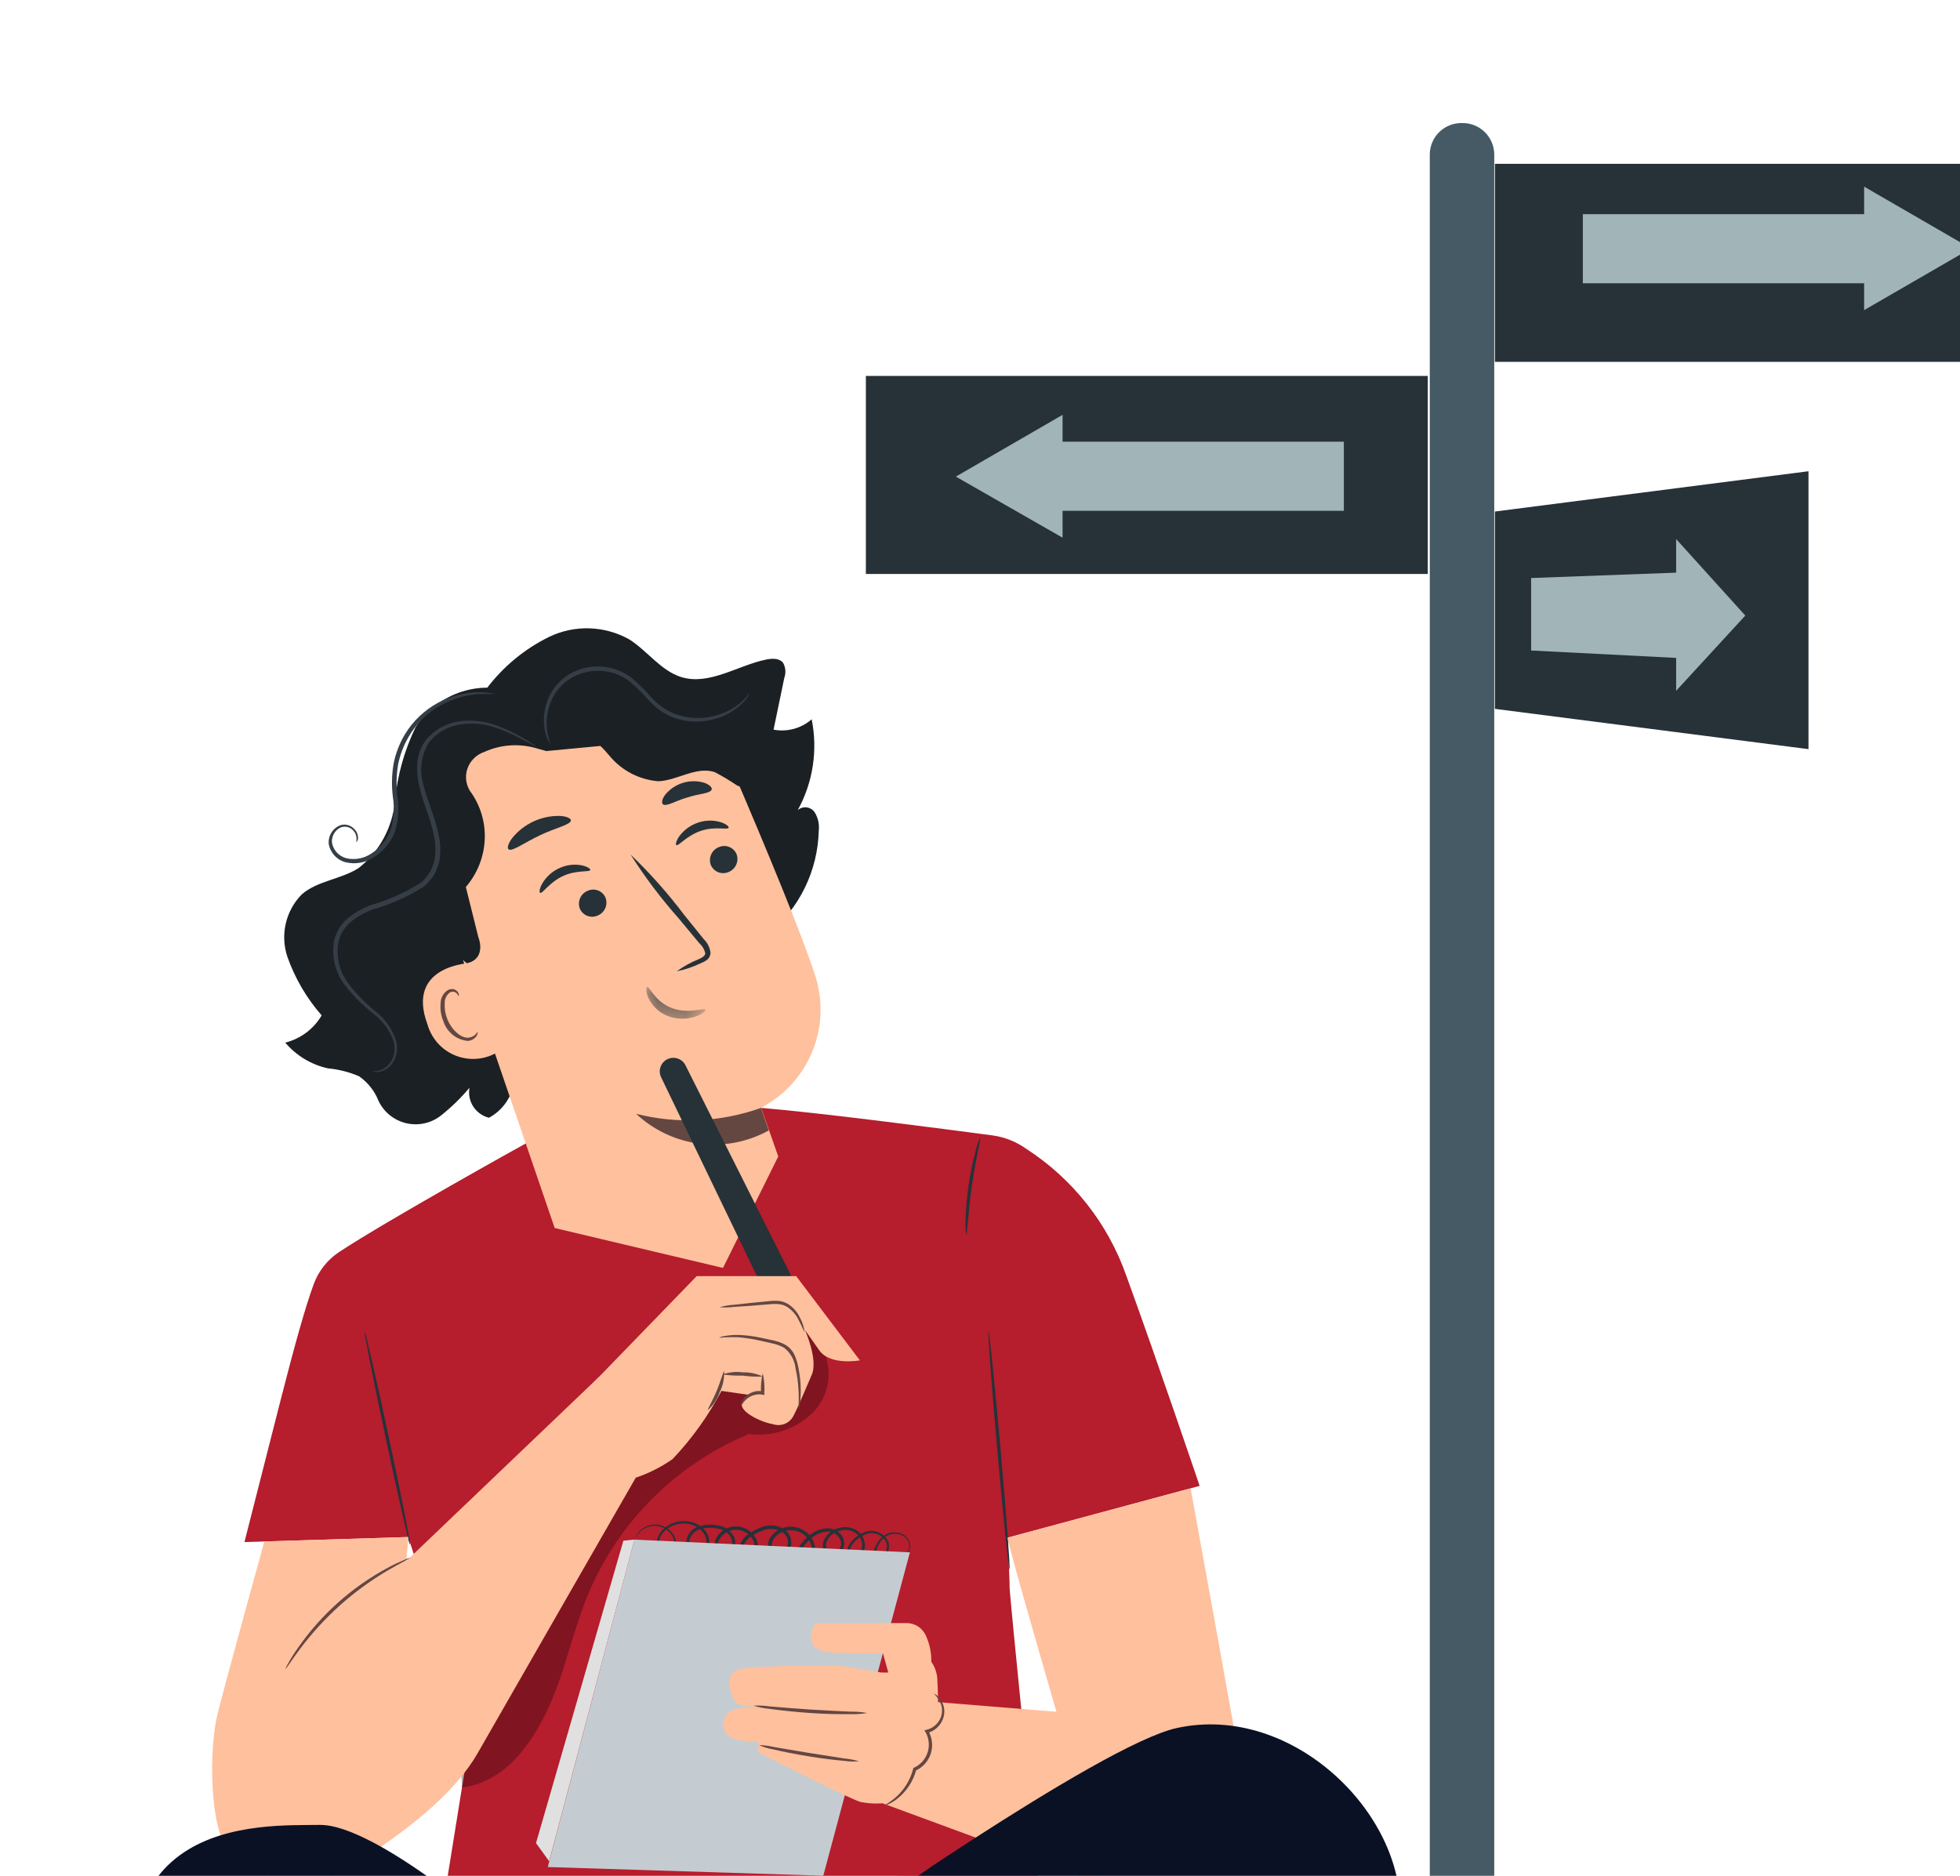 <svg width="70" height="67" viewBox="0 0 70 67" fill="none" xmlns="http://www.w3.org/2000/svg">
<g filter="url(#filter0_d_3_29539)">
<path d="M35.987 50.919L42.844 49.07C42.844 49.07 41.373 44.721 40.231 41.58C39.576 39.706 38.315 38.104 36.646 37.028C36.29 36.774 35.877 36.611 35.443 36.552C33.821 36.336 29.385 35.754 27.183 35.569C24.457 35.342 18.776 36.84 18.776 36.84C18.776 36.84 13.788 39.607 12.107 40.721C11.695 40.995 11.38 41.392 11.208 41.855C10.898 42.692 10.502 44.129 10.027 45.986L8.73 51.077L14.577 50.898C15.755 54.475 16.846 57.689 16.846 57.689L15.786 64.268C15.786 64.268 23.776 67.464 25.82 67.237C27.865 67.009 37.116 63.437 37.116 63.437C37.116 63.437 36.057 52.997 36.057 52.697C36.063 52.581 36.028 51.823 35.987 50.919Z" fill="#B61D2D"/>
<g opacity="0.3">
<path d="M29.244 43.962C29.015 43.7 28.724 43.499 28.398 43.377C28.072 43.255 27.721 43.215 27.375 43.261C26.685 43.362 26.03 43.631 25.468 44.046C23.757 45.347 22.344 47 21.324 48.892C19.383 52.081 17.752 55.449 16.453 58.95L16.498 59.845C17.951 59.657 18.9 58.435 19.531 57.112C20.163 55.79 20.433 54.326 20.991 52.97C22.074 50.367 24.143 48.298 26.746 47.215C27.178 47.272 27.618 47.224 28.029 47.077C28.44 46.93 28.81 46.688 29.109 46.369C29.396 46.041 29.566 45.625 29.59 45.189C29.615 44.753 29.493 44.321 29.244 43.962Z" fill="black"/>
</g>
<path d="M36.054 52.057C36.023 52.057 35.827 50.161 35.62 47.816C35.413 45.471 35.272 43.568 35.303 43.563C35.335 43.559 35.531 45.459 35.738 47.804C35.944 50.15 36.086 52.052 36.054 52.057Z" fill="#263238"/>
<path d="M13.021 43.563C13.06 43.658 13.089 43.757 13.107 43.858C13.158 44.071 13.221 44.343 13.3 44.67C13.458 45.358 13.667 46.309 13.891 47.359C14.116 48.409 14.312 49.365 14.449 50.057C14.512 50.386 14.563 50.662 14.604 50.878C14.628 50.978 14.642 51.079 14.644 51.182C14.605 51.087 14.577 50.988 14.559 50.888C14.507 50.674 14.444 50.402 14.371 50.075C14.213 49.387 14.004 48.436 13.78 47.383C13.555 46.331 13.359 45.377 13.222 44.685C13.159 44.357 13.107 44.079 13.067 43.864C13.04 43.766 13.025 43.665 13.021 43.563Z" fill="#263238"/>
<path d="M35.008 36.632C35.042 36.642 34.843 37.401 34.709 38.359C34.575 39.317 34.544 40.1 34.509 40.1C34.478 39.929 34.471 39.755 34.486 39.583C34.497 39.167 34.532 38.753 34.592 38.341C34.65 37.929 34.733 37.521 34.842 37.119C34.875 36.95 34.931 36.786 35.008 36.632Z" fill="#263238"/>
<path d="M35.988 50.922C35.927 50.94 37.73 57.139 37.73 57.139L32.43 56.708L29.901 59.811L38.937 63.139C38.937 63.139 44.534 60.643 44.534 60.413C44.534 60.184 42.522 49.16 42.522 49.16L35.988 50.922Z" fill="#FFC09D"/>
<path d="M32.088 51.639C32.14 51.638 32.191 51.625 32.237 51.603C32.284 51.581 32.326 51.55 32.36 51.511C32.401 51.465 32.432 51.411 32.452 51.353C32.472 51.295 32.48 51.233 32.475 51.172C32.463 51.089 32.428 51.011 32.373 50.948C32.318 50.885 32.247 50.838 32.166 50.815C32.067 50.78 31.961 50.771 31.857 50.79C31.754 50.809 31.657 50.855 31.577 50.923C31.485 51 31.41 51.096 31.357 51.205C31.329 51.263 31.306 51.322 31.288 51.384C31.272 51.447 31.252 51.517 31.278 51.557C31.297 51.578 31.322 51.593 31.35 51.601C31.377 51.608 31.406 51.607 31.433 51.598C31.496 51.579 31.552 51.541 31.591 51.488C31.633 51.43 31.66 51.364 31.671 51.294C31.682 51.224 31.676 51.153 31.654 51.085C31.62 51.015 31.572 50.953 31.513 50.901C31.454 50.85 31.386 50.811 31.311 50.786C31.237 50.762 31.159 50.752 31.081 50.758C31.003 50.765 30.927 50.786 30.858 50.822C30.7 50.894 30.562 51.002 30.456 51.139C30.402 51.204 30.366 51.283 30.354 51.366C30.349 51.403 30.357 51.44 30.377 51.47C30.398 51.5 30.429 51.522 30.464 51.531C30.505 51.536 30.546 51.532 30.584 51.518C30.623 51.505 30.658 51.483 30.687 51.455C30.748 51.392 30.784 51.31 30.79 51.224C30.795 51.13 30.776 51.038 30.735 50.955C30.693 50.871 30.631 50.8 30.554 50.747C30.471 50.696 30.377 50.663 30.28 50.651C30.183 50.639 30.084 50.647 29.99 50.675C29.892 50.696 29.8 50.74 29.721 50.803C29.643 50.865 29.579 50.945 29.536 51.036C29.515 51.079 29.502 51.126 29.5 51.173C29.497 51.221 29.506 51.269 29.523 51.313C29.544 51.354 29.576 51.388 29.616 51.41C29.656 51.432 29.702 51.442 29.748 51.439C29.796 51.436 29.844 51.423 29.886 51.399C29.929 51.376 29.965 51.343 29.993 51.303C30.019 51.261 30.034 51.214 30.039 51.166C30.044 51.117 30.037 51.068 30.02 51.021C29.984 50.922 29.916 50.837 29.826 50.78C29.735 50.723 29.629 50.698 29.523 50.708C29.295 50.727 29.081 50.827 28.921 50.99C28.832 51.067 28.753 51.155 28.687 51.252C28.654 51.292 28.631 51.339 28.62 51.39C28.608 51.441 28.609 51.494 28.622 51.544C28.633 51.564 28.648 51.582 28.667 51.596C28.685 51.61 28.707 51.621 28.729 51.626C28.752 51.632 28.775 51.633 28.798 51.629C28.821 51.625 28.843 51.617 28.863 51.604C28.908 51.578 28.945 51.54 28.969 51.494C28.994 51.447 29.004 51.395 29 51.343C28.992 51.225 28.956 51.112 28.894 51.011C28.833 50.911 28.747 50.828 28.646 50.768C28.544 50.704 28.428 50.665 28.308 50.655C28.188 50.645 28.067 50.665 27.956 50.711C27.843 50.755 27.743 50.827 27.666 50.92C27.628 50.963 27.599 51.013 27.581 51.068C27.564 51.122 27.557 51.18 27.562 51.237C27.585 51.464 27.958 51.508 28.079 51.319C28.11 51.269 28.13 51.214 28.138 51.156C28.146 51.099 28.143 51.04 28.129 50.983C28.115 50.927 28.089 50.874 28.054 50.827C28.019 50.781 27.975 50.742 27.924 50.712C27.818 50.652 27.698 50.617 27.576 50.61C27.453 50.603 27.331 50.625 27.218 50.674C27.101 50.719 26.988 50.775 26.881 50.842C26.776 50.901 26.685 50.982 26.616 51.081C26.585 51.124 26.567 51.176 26.563 51.23C26.559 51.283 26.57 51.337 26.595 51.384C26.605 51.406 26.618 51.426 26.636 51.442C26.654 51.458 26.674 51.47 26.697 51.477C26.72 51.485 26.744 51.487 26.767 51.484C26.791 51.481 26.814 51.473 26.834 51.46C26.878 51.433 26.913 51.393 26.935 51.346C26.956 51.299 26.963 51.246 26.955 51.195C26.94 51.083 26.892 50.977 26.818 50.892C26.746 50.804 26.653 50.736 26.548 50.692C26.443 50.649 26.329 50.632 26.215 50.643C26.105 50.654 26 50.692 25.908 50.754C25.816 50.816 25.74 50.899 25.687 50.996C25.663 51.041 25.649 51.09 25.645 51.14C25.642 51.19 25.649 51.241 25.667 51.288C25.688 51.33 25.723 51.363 25.765 51.383C25.807 51.403 25.855 51.408 25.901 51.398C25.949 51.392 25.995 51.374 26.034 51.345C26.073 51.316 26.104 51.278 26.123 51.234C26.142 51.187 26.15 51.138 26.149 51.088C26.148 51.038 26.137 50.989 26.117 50.943C26.073 50.85 26.006 50.769 25.922 50.708C25.838 50.648 25.74 50.609 25.637 50.597C25.433 50.553 25.222 50.559 25.021 50.614C24.927 50.636 24.841 50.682 24.772 50.748C24.703 50.814 24.653 50.898 24.627 50.99C24.607 51.078 24.618 51.17 24.658 51.25C24.697 51.331 24.764 51.395 24.845 51.433C24.929 51.447 25.015 51.429 25.085 51.381C25.155 51.333 25.204 51.26 25.221 51.176C25.238 51.092 25.234 51.004 25.21 50.921C25.186 50.838 25.142 50.762 25.082 50.7C24.968 50.571 24.818 50.481 24.651 50.441C24.494 50.403 24.331 50.403 24.174 50.442C24.018 50.481 23.873 50.557 23.753 50.664C23.644 50.763 23.567 50.892 23.535 51.035C23.519 51.1 23.521 51.167 23.542 51.23C23.562 51.293 23.599 51.349 23.649 51.393C23.695 51.432 23.754 51.452 23.814 51.45C23.875 51.449 23.932 51.425 23.976 51.383C24.019 51.345 24.052 51.296 24.071 51.241C24.09 51.186 24.095 51.127 24.086 51.07C24.067 50.967 24.025 50.869 23.962 50.784C23.899 50.7 23.818 50.632 23.724 50.584C23.573 50.503 23.399 50.476 23.231 50.51C23.109 50.536 22.994 50.592 22.898 50.672C22.82 50.741 22.753 50.822 22.7 50.912C22.708 50.886 22.72 50.861 22.734 50.838C22.772 50.767 22.823 50.704 22.882 50.65C22.98 50.562 23.097 50.501 23.225 50.471C23.401 50.431 23.586 50.455 23.746 50.538C23.849 50.588 23.939 50.661 24.008 50.752C24.077 50.842 24.124 50.948 24.145 51.06C24.156 51.127 24.15 51.195 24.128 51.259C24.106 51.323 24.069 51.381 24.019 51.426C23.964 51.479 23.892 51.51 23.816 51.513C23.74 51.515 23.666 51.49 23.607 51.443C23.546 51.392 23.501 51.325 23.475 51.25C23.45 51.175 23.446 51.095 23.463 51.018C23.498 50.858 23.581 50.714 23.702 50.604C23.831 50.486 23.987 50.401 24.157 50.357C24.326 50.314 24.504 50.313 24.674 50.354C24.86 50.397 25.027 50.495 25.155 50.636C25.226 50.71 25.278 50.8 25.306 50.898C25.335 50.996 25.338 51.1 25.317 51.2C25.288 51.305 25.225 51.397 25.139 51.463C25.094 51.498 25.041 51.521 24.985 51.532C24.929 51.543 24.871 51.541 24.816 51.526C24.761 51.508 24.71 51.479 24.668 51.44C24.626 51.4 24.593 51.352 24.571 51.299C24.523 51.195 24.507 51.08 24.526 50.968C24.553 50.856 24.611 50.755 24.693 50.674C24.775 50.593 24.877 50.536 24.989 50.509C25.207 50.445 25.437 50.438 25.659 50.487C25.779 50.503 25.893 50.55 25.99 50.621C26.087 50.693 26.165 50.789 26.216 50.898C26.268 51.018 26.271 51.153 26.223 51.274C26.195 51.336 26.152 51.389 26.098 51.43C26.044 51.47 25.98 51.496 25.913 51.505C25.843 51.519 25.771 51.51 25.707 51.479C25.644 51.448 25.592 51.398 25.559 51.334C25.533 51.272 25.521 51.204 25.524 51.136C25.527 51.067 25.545 51.001 25.577 50.941C25.638 50.825 25.727 50.726 25.835 50.653C25.943 50.58 26.068 50.534 26.198 50.52C26.33 50.507 26.464 50.526 26.587 50.577C26.71 50.628 26.819 50.708 26.904 50.811C26.994 50.914 27.052 51.043 27.068 51.179C27.078 51.254 27.067 51.329 27.035 51.397C27.003 51.465 26.952 51.522 26.889 51.562C26.854 51.583 26.816 51.596 26.776 51.6C26.736 51.605 26.696 51.601 26.657 51.589C26.62 51.576 26.585 51.556 26.555 51.53C26.526 51.504 26.502 51.472 26.484 51.436C26.449 51.37 26.433 51.295 26.437 51.22C26.442 51.145 26.466 51.073 26.509 51.011C26.589 50.899 26.693 50.804 26.812 50.735C26.926 50.663 27.047 50.603 27.172 50.555C27.303 50.5 27.444 50.476 27.585 50.484C27.727 50.493 27.864 50.534 27.986 50.605C28.051 50.644 28.107 50.695 28.151 50.755C28.195 50.816 28.227 50.884 28.245 50.957C28.262 51.03 28.265 51.106 28.253 51.18C28.241 51.254 28.214 51.325 28.174 51.388C28.128 51.451 28.064 51.499 27.992 51.529C27.919 51.558 27.84 51.567 27.763 51.554C27.684 51.544 27.611 51.512 27.551 51.46C27.49 51.407 27.45 51.334 27.436 51.254C27.428 51.179 27.435 51.103 27.457 51.032C27.48 50.96 27.517 50.894 27.567 50.837C27.658 50.728 27.775 50.644 27.907 50.592C28.036 50.538 28.176 50.516 28.315 50.528C28.455 50.539 28.589 50.585 28.707 50.66C28.826 50.731 28.925 50.83 28.996 50.948C29.067 51.066 29.109 51.2 29.116 51.338C29.12 51.412 29.103 51.486 29.067 51.551C29.031 51.616 28.977 51.669 28.911 51.705C28.843 51.739 28.764 51.749 28.689 51.734C28.649 51.724 28.613 51.706 28.582 51.68C28.551 51.655 28.526 51.622 28.509 51.585C28.488 51.517 28.483 51.444 28.496 51.374C28.509 51.303 28.539 51.237 28.583 51.18C28.657 51.076 28.743 50.981 28.84 50.898C29.021 50.716 29.262 50.605 29.519 50.585C29.649 50.579 29.778 50.611 29.89 50.679C30.001 50.749 30.084 50.855 30.126 50.98C30.148 51.043 30.156 51.11 30.148 51.176C30.141 51.242 30.119 51.306 30.084 51.363C30.046 51.417 29.997 51.462 29.939 51.495C29.881 51.528 29.817 51.547 29.751 51.551C29.684 51.555 29.617 51.54 29.558 51.506C29.5 51.473 29.453 51.423 29.423 51.363C29.398 51.304 29.386 51.241 29.389 51.177C29.391 51.113 29.407 51.051 29.436 50.994C29.486 50.889 29.559 50.796 29.65 50.723C29.742 50.65 29.848 50.599 29.962 50.574C30.071 50.542 30.184 50.535 30.296 50.551C30.408 50.567 30.515 50.607 30.61 50.668C30.701 50.731 30.774 50.816 30.823 50.916C30.871 51.016 30.893 51.126 30.886 51.237C30.885 51.293 30.873 51.348 30.849 51.399C30.826 51.45 30.792 51.495 30.75 51.532C30.708 51.569 30.659 51.597 30.606 51.614C30.553 51.631 30.496 51.636 30.441 51.63C30.383 51.617 30.332 51.582 30.299 51.533C30.265 51.484 30.251 51.424 30.258 51.365C30.272 51.263 30.315 51.167 30.382 51.089C30.498 50.941 30.649 50.823 30.821 50.747C30.901 50.707 30.988 50.684 31.078 50.678C31.167 50.672 31.256 50.685 31.34 50.714C31.425 50.744 31.502 50.79 31.568 50.85C31.634 50.91 31.688 50.983 31.726 51.064C31.751 51.143 31.757 51.227 31.744 51.308C31.73 51.39 31.697 51.468 31.647 51.534C31.597 51.599 31.526 51.646 31.446 51.666C31.405 51.679 31.361 51.678 31.321 51.665C31.28 51.653 31.244 51.628 31.217 51.594C31.202 51.558 31.194 51.519 31.194 51.48C31.194 51.441 31.202 51.402 31.217 51.366C31.236 51.301 31.262 51.238 31.293 51.178C31.351 51.063 31.433 50.961 31.534 50.88C31.622 50.806 31.727 50.758 31.84 50.739C31.953 50.721 32.068 50.732 32.175 50.773C32.262 50.801 32.34 50.854 32.398 50.925C32.456 50.996 32.492 51.083 32.503 51.174C32.507 51.24 32.497 51.306 32.474 51.368C32.45 51.43 32.414 51.487 32.368 51.534C32.334 51.574 32.291 51.605 32.242 51.623C32.193 51.642 32.14 51.647 32.088 51.639Z" fill="#263238"/>
<path d="M22.659 50.99L19.564 62.684L29.403 62.994L32.497 51.444L22.659 50.99Z" fill="#C4CCD2"/>
<path d="M22.658 50.99L22.264 51.026L19.143 61.829L19.613 62.478L22.658 50.99Z" fill="#E0E0E0"/>
<path d="M29.171 53.971H32.367C32.517 53.968 32.665 54.011 32.791 54.093C32.917 54.176 33.015 54.294 33.073 54.432C33.203 54.722 33.268 55.037 33.261 55.354C33.395 55.544 33.471 55.768 33.477 56C33.51 56.584 33.51 57.169 33.477 57.752C33.445 57.846 33.109 57.94 33.109 57.94C33.228 58.213 33.239 58.521 33.14 58.801C33.049 59.007 32.885 59.171 32.679 59.262C32.679 59.262 32.25 60.245 31.818 60.368C31.473 60.431 31.119 60.431 30.773 60.368C30.557 60.368 27.085 58.587 27.085 58.587V58.187C27.085 58.187 25.854 58.311 25.825 57.633C25.796 56.955 26.623 56.997 26.623 56.997H28.497C28.497 56.997 26.439 57.08 26.255 56.772C26.07 56.464 25.825 55.727 26.455 55.605C27.085 55.482 29.927 55.48 29.927 55.48L31.479 55.737H31.724L31.536 55.054C31.536 55.054 29.906 55.054 29.666 55.02C29.425 54.986 28.965 54.926 28.965 54.498C28.965 54.07 29.171 53.971 29.171 53.971Z" fill="#FFC09D"/>
<path d="M30.967 57.182C30.771 57.217 30.571 57.231 30.372 57.222C30.003 57.229 29.493 57.222 28.93 57.182C28.366 57.142 27.859 57.088 27.495 57.035C27.296 57.018 27.099 56.979 26.908 56.919C27.107 56.91 27.306 56.92 27.504 56.948C27.87 56.979 28.376 57.022 28.936 57.058C29.496 57.094 30.004 57.116 30.37 57.134C30.571 57.13 30.77 57.146 30.967 57.182Z" fill="#654742"/>
<path d="M30.677 58.907C30.5 58.922 30.321 58.917 30.145 58.891C29.818 58.862 29.366 58.81 28.874 58.729C28.381 58.648 27.934 58.558 27.617 58.482C27.441 58.452 27.27 58.4 27.107 58.329C27.284 58.332 27.46 58.354 27.633 58.396L28.892 58.608C29.363 58.68 29.783 58.747 30.154 58.806C30.331 58.821 30.507 58.855 30.677 58.907Z" fill="#654742"/>
<path d="M33.355 56.49C33.355 56.49 33.402 56.503 33.467 56.557C33.562 56.64 33.635 56.745 33.677 56.863C33.746 57.046 33.741 57.248 33.664 57.427C33.615 57.542 33.539 57.645 33.444 57.727C33.348 57.808 33.235 57.867 33.113 57.897L33.149 57.81C33.221 57.932 33.267 58.069 33.283 58.211C33.299 58.352 33.285 58.496 33.242 58.632C33.198 58.768 33.126 58.893 33.031 58.999C32.935 59.105 32.819 59.189 32.688 59.247L32.724 59.206C32.615 59.622 32.373 59.99 32.034 60.254C31.939 60.329 31.834 60.392 31.724 60.442C31.685 60.464 31.643 60.478 31.6 60.485C31.59 60.469 31.759 60.391 31.989 60.194C32.295 59.925 32.513 59.569 32.614 59.173L32.62 59.144L32.65 59.133C32.763 59.08 32.864 59.005 32.946 58.911C33.029 58.818 33.091 58.709 33.129 58.59C33.167 58.471 33.181 58.346 33.168 58.222C33.156 58.098 33.118 57.977 33.057 57.869L33.011 57.799L33.092 57.781C33.198 57.756 33.296 57.708 33.38 57.639C33.464 57.571 33.532 57.485 33.578 57.388C33.652 57.23 33.664 57.05 33.612 56.884C33.555 56.736 33.467 56.602 33.355 56.49Z" fill="#654742"/>
<path d="M17.358 20.621C17.952 19.824 18.727 19.18 19.619 18.743C20.067 18.529 20.559 18.426 21.055 18.442C21.55 18.458 22.035 18.592 22.468 18.833C23.121 19.245 23.594 19.947 24.318 20.179C25.325 20.496 26.333 19.77 27.366 19.556C27.579 19.513 27.835 19.505 27.968 19.674C28.013 19.756 28.041 19.847 28.048 19.94C28.055 20.033 28.042 20.127 28.01 20.215L27.627 22.061C27.868 22.106 28.115 22.096 28.351 22.032C28.587 21.968 28.805 21.851 28.989 21.69C29.211 22.795 29.036 23.943 28.493 24.931C28.537 24.895 28.587 24.867 28.641 24.851C28.696 24.834 28.753 24.83 28.809 24.837C28.866 24.844 28.92 24.863 28.968 24.892C29.017 24.921 29.059 24.96 29.092 25.007C29.215 25.202 29.268 25.434 29.242 25.663C29.225 26.369 29.057 27.063 28.749 27.698C28.441 28.333 28 28.895 27.456 29.345C26.913 29.795 26.279 30.124 25.597 30.308C24.916 30.492 24.203 30.528 23.506 30.413" fill="#1B2024"/>
<path d="M18.337 20.701C17.697 20.5 17.009 20.515 16.378 20.743C15.746 20.972 15.208 21.402 14.845 21.967C14.44 22.802 14.188 23.705 14.103 24.63C14.058 25.092 13.921 25.54 13.699 25.947C13.477 26.354 13.176 26.713 12.812 27.001C12.182 27.408 11.348 27.451 10.781 27.941C10.496 28.229 10.297 28.591 10.206 28.986C10.115 29.38 10.136 29.793 10.265 30.177C10.536 30.945 10.951 31.654 11.488 32.266C11.346 32.507 11.159 32.717 10.935 32.884C10.712 33.051 10.457 33.171 10.187 33.239C10.582 33.705 11.12 34.029 11.718 34.159C12.101 34.194 12.476 34.29 12.828 34.444C13.141 34.663 13.383 34.971 13.522 35.327C13.618 35.525 13.757 35.699 13.929 35.836C14.101 35.973 14.302 36.07 14.516 36.119C14.731 36.168 14.954 36.168 15.168 36.119C15.383 36.071 15.584 35.974 15.756 35.837C16.125 35.543 16.464 35.213 16.767 34.851C16.725 35.084 16.774 35.325 16.903 35.524C17.033 35.723 17.233 35.866 17.464 35.922C17.71 35.789 17.92 35.599 18.078 35.368C18.235 35.137 18.334 34.871 18.368 34.594" fill="#1B2024"/>
<path d="M25.821 41.286L27.795 37.305L27.183 35.564C28.002 35.136 28.646 34.435 29.002 33.581C29.358 32.728 29.403 31.777 29.13 30.894C28.643 29.38 27.383 26.344 26.212 23.61C25.605 22.192 24.485 21.055 23.077 20.424C21.669 19.794 20.075 19.718 18.613 20.21L18.311 20.312C15.127 21.594 14.437 25.012 15.806 28.162L19.81 39.86L25.821 41.286Z" fill="#FFC09D"/>
<path d="M26.309 26.518C26.352 26.641 26.344 26.775 26.289 26.893C26.234 27.01 26.135 27.102 26.014 27.148C25.955 27.173 25.892 27.186 25.829 27.186C25.765 27.186 25.702 27.174 25.643 27.149C25.585 27.125 25.531 27.089 25.487 27.044C25.442 26.998 25.407 26.945 25.383 26.885C25.34 26.762 25.348 26.628 25.403 26.51C25.458 26.392 25.557 26.301 25.678 26.255C25.737 26.23 25.8 26.216 25.864 26.216C25.927 26.216 25.991 26.228 26.049 26.253C26.108 26.277 26.162 26.313 26.206 26.358C26.251 26.404 26.286 26.458 26.31 26.517" fill="#263238"/>
<path d="M26.022 25.567C25.985 25.649 25.537 25.504 25.029 25.676C24.52 25.848 24.233 26.228 24.157 26.184C24.121 26.166 24.143 26.035 24.265 25.862C24.434 25.636 24.669 25.467 24.937 25.379C25.202 25.289 25.488 25.286 25.754 25.369C25.952 25.437 26.042 25.529 26.022 25.567Z" fill="#263238"/>
<path d="M21.63 28.074C21.673 28.197 21.666 28.331 21.611 28.449C21.556 28.567 21.457 28.658 21.335 28.704C21.277 28.729 21.214 28.742 21.15 28.743C21.086 28.743 21.023 28.73 20.965 28.706C20.906 28.682 20.852 28.646 20.808 28.6C20.763 28.555 20.728 28.501 20.704 28.442C20.662 28.319 20.669 28.184 20.724 28.066C20.779 27.949 20.878 27.857 21 27.811C21.058 27.786 21.121 27.773 21.185 27.773C21.248 27.773 21.311 27.785 21.37 27.809C21.429 27.834 21.482 27.87 21.527 27.915C21.572 27.96 21.607 28.015 21.63 28.074Z" fill="#263238"/>
<path d="M21.08 27.074C21.051 27.159 20.59 27.064 20.104 27.29C19.618 27.517 19.373 27.926 19.293 27.89C19.254 27.876 19.262 27.742 19.366 27.557C19.509 27.313 19.724 27.12 19.982 27.004C20.235 26.887 20.52 26.854 20.793 26.91C20.995 26.956 21.096 27.038 21.081 27.078" fill="#263238"/>
<path d="M24.178 30.686C24.418 30.512 24.679 30.368 24.955 30.259C25.08 30.202 25.194 30.135 25.187 30.039C25.153 29.901 25.077 29.777 24.971 29.683L24.253 28.818C23.615 28.1 23.035 27.332 22.52 26.521C23.216 27.187 23.856 27.909 24.436 28.678L25.139 29.549C25.273 29.68 25.357 29.854 25.376 30.04C25.372 30.092 25.357 30.143 25.331 30.188C25.305 30.233 25.269 30.272 25.226 30.301C25.161 30.345 25.09 30.38 25.016 30.407C24.75 30.536 24.468 30.63 24.178 30.689" fill="#263238"/>
<path d="M20.389 25.3C20.389 25.456 19.855 25.561 19.283 25.833C18.711 26.106 18.282 26.431 18.162 26.333C18.106 26.286 18.147 26.128 18.296 25.928C18.501 25.677 18.76 25.475 19.054 25.339C19.348 25.203 19.669 25.135 19.994 25.142C20.243 25.156 20.389 25.228 20.389 25.3Z" fill="#263238"/>
<path d="M25.417 24.199C25.366 24.345 24.975 24.343 24.552 24.481C24.124 24.602 23.8 24.82 23.677 24.727C23.621 24.681 23.638 24.546 23.758 24.384C23.923 24.183 24.145 24.035 24.394 23.959C24.643 23.884 24.91 23.884 25.159 23.96C25.347 24.029 25.441 24.131 25.417 24.201" fill="#263238"/>
<mask id="mask0_3_29539" style="mask-type:luminance" maskUnits="userSpaceOnUse" x="23" y="31" width="3" height="2">
<path d="M25.199 31.251H23.084V32.384H25.199V31.251Z" fill="white"/>
</mask>
<g mask="url(#mask0_3_29539)">
<path d="M23.114 31.251C23.196 31.218 23.383 31.773 23.99 32.003C24.597 32.233 25.167 31.982 25.197 32.059C25.217 32.09 25.103 32.211 24.855 32.301C24.532 32.415 24.178 32.411 23.858 32.291C23.549 32.174 23.299 31.943 23.158 31.645C23.059 31.42 23.076 31.262 23.114 31.251Z" fill="#263238"/>
</g>
<path d="M27.178 35.57C25.746 36.081 24.194 36.155 22.719 35.781C23.345 36.368 24.14 36.742 24.992 36.849C25.843 36.956 26.706 36.79 27.457 36.375L27.178 35.57Z" fill="#654742"/>
<path d="M16.839 30.392C16.778 30.392 14.48 30.48 15.268 32.592C15.345 32.864 15.49 33.113 15.688 33.316C15.887 33.518 16.134 33.667 16.405 33.749C16.676 33.831 16.964 33.844 17.242 33.786C17.519 33.728 17.778 33.601 17.994 33.417C17.972 33.353 16.839 30.392 16.839 30.392Z" fill="#FFC09D"/>
<path d="M17.053 32.861C17.042 32.861 17.026 32.901 16.974 32.955C16.9 33.024 16.803 33.063 16.701 33.063C16.448 33.063 16.128 32.781 15.978 32.405C15.904 32.226 15.872 32.033 15.884 31.841C15.879 31.768 15.892 31.695 15.922 31.628C15.952 31.561 15.997 31.502 16.055 31.456C16.093 31.43 16.139 31.417 16.185 31.421C16.232 31.425 16.275 31.445 16.309 31.477C16.358 31.527 16.36 31.571 16.373 31.571C16.387 31.571 16.404 31.519 16.356 31.439C16.324 31.391 16.277 31.355 16.223 31.337C16.186 31.326 16.148 31.322 16.109 31.326C16.071 31.33 16.034 31.341 16 31.36C15.92 31.409 15.854 31.478 15.807 31.56C15.761 31.643 15.737 31.735 15.737 31.83C15.715 32.046 15.747 32.265 15.831 32.466C15.891 32.658 16.006 32.828 16.162 32.955C16.318 33.082 16.508 33.159 16.708 33.178C16.771 33.174 16.832 33.155 16.887 33.123C16.941 33.092 16.988 33.048 17.023 32.996C17.068 32.914 17.061 32.863 17.053 32.861Z" fill="#654742"/>
<path d="M17.302 22.854C17.874 22.596 18.519 22.547 19.123 22.716L19.512 22.825L24.98 22.307C26.093 21.402 25.031 20.462 23.824 20.341C22.413 20.194 20.723 19.595 19.325 19.859C18.41 20.067 17.553 20.475 16.815 21.053C16.076 21.63 15.474 22.364 15.052 23.201C14.821 23.783 14.707 24.403 14.714 25.029C14.873 26.505 15.221 27.956 15.748 29.344C15.986 29.753 16.3 30.113 16.672 30.404C17.14 30.307 17.244 29.9 17.08 29.459L16.637 27.68C17.034 27.22 17.27 26.643 17.309 26.037C17.348 25.436 17.186 24.838 16.848 24.339C16.753 24.221 16.689 24.082 16.66 23.933C16.631 23.785 16.639 23.631 16.682 23.486C16.727 23.34 16.807 23.206 16.914 23.097C17.022 22.986 17.155 22.903 17.302 22.854Z" fill="#1B2024"/>
<path d="M18.363 22.604C18.522 22.269 18.796 22.002 19.135 21.852C19.474 21.701 19.856 21.677 20.211 21.784C20.818 22.07 21.353 22.488 21.778 23.007C21.993 23.264 22.256 23.475 22.553 23.629C22.851 23.783 23.176 23.876 23.509 23.903C24.177 23.882 24.884 23.349 25.538 23.583C25.809 23.726 26.072 23.884 26.326 24.055C26.546 24.144 26.783 24.183 27.02 24.167C27.257 24.151 27.487 24.082 27.693 23.964C28.102 23.728 28.473 23.431 28.794 23.084C27.467 22.958 26.194 22.497 25.094 21.746C23.999 20.996 22.752 20.498 21.442 20.288C20.784 20.2 20.115 20.337 19.545 20.677C18.975 21.017 18.536 21.54 18.301 22.16" fill="#1B2024"/>
<path d="M13.285 34.262C13.351 34.266 13.418 34.262 13.483 34.25C13.664 34.213 13.825 34.109 13.933 33.959C14.017 33.842 14.07 33.705 14.088 33.562C14.106 33.419 14.089 33.274 14.038 33.139C13.9 32.775 13.662 32.456 13.352 32.219C12.968 31.922 12.623 31.577 12.324 31.194C12.148 30.967 12.022 30.706 11.956 30.427C11.889 30.148 11.882 29.858 11.936 29.576C12.014 29.269 12.187 28.994 12.43 28.791C12.677 28.59 12.956 28.431 13.255 28.323C13.875 28.146 14.466 27.881 15.012 27.538C15.26 27.341 15.434 27.067 15.508 26.76C15.57 26.453 15.565 26.136 15.495 25.831C15.378 25.223 15.099 24.666 14.976 24.084C14.908 23.802 14.884 23.511 14.907 23.221C14.932 22.94 15.034 22.671 15.201 22.444C15.358 22.25 15.553 22.089 15.772 21.971C15.992 21.852 16.233 21.779 16.482 21.755C16.886 21.71 17.295 21.758 17.678 21.894C17.962 21.992 18.238 22.115 18.502 22.261C18.718 22.376 18.883 22.482 18.991 22.55C19.049 22.583 19.104 22.62 19.155 22.663C19.093 22.642 19.033 22.614 18.977 22.58C18.847 22.51 18.681 22.425 18.473 22.32C18.211 22.182 17.938 22.066 17.656 21.974C17.286 21.854 16.893 21.817 16.506 21.865C16.276 21.891 16.052 21.961 15.848 22.073C15.644 22.185 15.465 22.336 15.319 22.517C15.179 22.743 15.09 22.996 15.057 23.26C15.024 23.523 15.048 23.791 15.128 24.044C15.252 24.602 15.535 25.159 15.66 25.797C15.739 26.127 15.747 26.47 15.681 26.803C15.6 27.146 15.405 27.452 15.129 27.672C14.571 28.028 13.963 28.299 13.326 28.478C13.041 28.579 12.775 28.728 12.539 28.917C12.321 29.099 12.165 29.344 12.093 29.619C12.042 29.881 12.046 30.15 12.107 30.41C12.167 30.669 12.281 30.914 12.441 31.127C12.73 31.505 13.065 31.846 13.437 32.144C13.755 32.4 13.995 32.739 14.13 33.124C14.181 33.273 14.194 33.431 14.169 33.585C14.145 33.74 14.082 33.886 13.988 34.01C13.866 34.166 13.688 34.267 13.493 34.291C13.422 34.299 13.351 34.288 13.285 34.262Z" fill="#353E46"/>
<path d="M26.765 20.779C26.754 20.811 26.738 20.841 26.717 20.869C26.662 20.953 26.599 21.031 26.528 21.102C26.267 21.364 25.945 21.556 25.59 21.661C25.063 21.829 24.494 21.808 23.981 21.601C23.68 21.469 23.41 21.275 23.189 21.032C22.966 20.781 22.728 20.546 22.474 20.326C22.221 20.139 21.924 20.018 21.611 19.975C21.298 19.932 20.979 19.969 20.684 20.081C20.443 20.172 20.225 20.314 20.045 20.498C19.865 20.683 19.727 20.904 19.642 21.147C19.523 21.483 19.494 21.844 19.558 22.195C19.608 22.442 19.669 22.57 19.655 22.575C19.642 22.581 19.642 22.543 19.6 22.489C19.551 22.397 19.512 22.3 19.483 22.199C19.393 21.84 19.407 21.463 19.522 21.112C19.606 20.846 19.748 20.604 19.938 20.401C20.129 20.198 20.362 20.041 20.622 19.941C20.94 19.817 21.284 19.777 21.623 19.823C21.961 19.87 22.282 20.003 22.554 20.208C22.814 20.43 23.057 20.671 23.281 20.928C23.488 21.154 23.738 21.336 24.018 21.462C24.509 21.669 25.057 21.702 25.57 21.554C25.912 21.464 26.228 21.294 26.492 21.06C26.675 20.89 26.751 20.768 26.765 20.779Z" fill="#353E46"/>
<path d="M12.724 26.069C12.731 26.03 12.734 25.991 12.733 25.951C12.733 25.843 12.691 25.738 12.615 25.661C12.559 25.598 12.485 25.554 12.403 25.536C12.321 25.517 12.236 25.525 12.158 25.558C12.059 25.607 11.977 25.686 11.923 25.783C11.869 25.88 11.846 25.991 11.857 26.102C11.881 26.235 11.944 26.358 12.036 26.456C12.129 26.554 12.248 26.623 12.379 26.655C12.535 26.689 12.696 26.69 12.853 26.658C13.009 26.625 13.157 26.561 13.287 26.468C13.589 26.271 13.819 25.984 13.946 25.647C14.062 25.275 14.093 24.881 14.036 24.496C13.98 24.091 13.988 23.68 14.057 23.277C14.132 22.9 14.272 22.54 14.471 22.212C14.755 21.749 15.154 21.369 15.63 21.108C16.106 20.847 16.641 20.714 17.184 20.724C17.302 20.726 17.42 20.738 17.536 20.757C17.612 20.77 17.653 20.781 17.65 20.789C17.648 20.797 17.483 20.779 17.186 20.787C16.765 20.804 16.351 20.902 15.967 21.077C15.397 21.333 14.921 21.761 14.605 22.3C14.417 22.613 14.286 22.957 14.217 23.315C14.153 23.705 14.147 24.102 14.198 24.493C14.259 24.903 14.226 25.321 14.101 25.716C13.959 26.082 13.703 26.394 13.371 26.605C13.223 26.708 13.056 26.778 12.879 26.811C12.702 26.844 12.52 26.839 12.345 26.797C12.19 26.757 12.05 26.672 11.943 26.554C11.835 26.435 11.764 26.288 11.738 26.13C11.729 25.997 11.76 25.864 11.828 25.75C11.896 25.635 11.997 25.544 12.118 25.489C12.224 25.443 12.342 25.439 12.451 25.477C12.535 25.507 12.61 25.558 12.669 25.626C12.711 25.671 12.743 25.724 12.763 25.783C12.783 25.841 12.791 25.903 12.786 25.964C12.761 26.054 12.732 26.083 12.724 26.069Z" fill="#353E46"/>
<path d="M9.44 51.056C9.44 51.056 8.07 56.013 7.768 57.223C7.467 58.432 7.469 61.244 8.151 62.076C8.832 62.907 11.101 63.436 11.101 63.436C11.101 63.436 15.545 61.265 17.059 58.618C18.573 55.972 22.71 48.769 22.71 48.769L21.399 45.172L14.511 51.752L14.583 50.898L9.44 51.056Z" fill="#FFC09D"/>
<path d="M23.829 33.834C23.944 33.776 24.077 33.766 24.199 33.806C24.322 33.846 24.423 33.933 24.481 34.047L28.446 41.943L27.427 42.395L23.611 34.475C23.556 34.361 23.548 34.23 23.589 34.11C23.63 33.99 23.716 33.891 23.829 33.834Z" fill="#263238"/>
<path d="M21.175 45.402L24.882 41.579H28.435L30.71 44.587C30.71 44.587 29.631 44.789 29.247 44.211L28.745 43.496C28.745 43.496 29.247 44.596 28.976 45.138C28.976 45.138 28.443 46.393 28.358 46.528C28.298 46.669 28.188 46.783 28.048 46.845C27.909 46.908 27.75 46.915 27.606 46.866C27.142 46.789 26.423 46.412 26.499 46.142C26.523 46.063 26.569 45.993 26.63 45.938C26.692 45.884 26.767 45.848 26.848 45.834L25.766 45.678C25.298 46.566 24.711 47.386 24.02 48.114C23.616 48.397 23.173 48.62 22.705 48.778L21.175 45.402Z" fill="#FFC09D"/>
<path d="M14.645 51.639C14.654 51.657 14.346 51.801 13.873 52.075C13.26 52.434 12.684 52.853 12.153 53.325C11.624 53.8 11.143 54.325 10.716 54.893C10.388 55.329 10.212 55.62 10.194 55.61C10.22 55.535 10.255 55.463 10.299 55.397C10.374 55.261 10.487 55.073 10.648 54.846C11.473 53.663 12.564 52.689 13.833 52.004C14.023 51.9 14.219 51.806 14.419 51.722C14.491 51.685 14.567 51.658 14.645 51.639Z" fill="#654742"/>
<path d="M25.698 42.69C25.868 42.64 26.043 42.611 26.22 42.602C26.544 42.562 26.988 42.517 27.484 42.471C27.609 42.456 27.735 42.456 27.86 42.471C27.98 42.49 28.094 42.536 28.192 42.607C28.355 42.724 28.484 42.88 28.569 43.061C28.655 43.217 28.711 43.388 28.735 43.565C28.714 43.574 28.649 43.377 28.496 43.095C28.41 42.933 28.285 42.795 28.134 42.692C28.047 42.635 27.948 42.597 27.844 42.582C27.728 42.569 27.611 42.569 27.495 42.582C27.001 42.627 26.555 42.658 26.229 42.676C26.053 42.698 25.875 42.703 25.698 42.69Z" fill="#654742"/>
<path d="M28.527 46.328C28.506 46.328 28.543 46.059 28.517 45.629C28.504 45.378 28.47 45.128 28.414 44.883C28.4 44.735 28.355 44.593 28.283 44.463C28.211 44.334 28.113 44.221 27.996 44.131C27.859 44.058 27.712 44.006 27.559 43.976L27.12 43.877C26.875 43.822 26.625 43.783 26.374 43.762C26.142 43.754 25.91 43.76 25.68 43.78C25.736 43.748 25.798 43.728 25.862 43.722C26.032 43.689 26.206 43.675 26.379 43.68C26.635 43.689 26.89 43.72 27.141 43.774C27.283 43.801 27.432 43.832 27.584 43.868C27.748 43.898 27.907 43.954 28.054 44.034C28.203 44.125 28.319 44.261 28.387 44.421C28.447 44.564 28.49 44.712 28.517 44.864C28.567 45.116 28.595 45.372 28.598 45.628C28.601 45.801 28.591 45.974 28.567 46.145C28.564 46.208 28.55 46.27 28.527 46.328Z" fill="#654742"/>
<path d="M27.241 45.044C27.294 45.277 27.313 45.517 27.297 45.756V45.826L27.225 45.812C27.186 45.805 27.145 45.801 27.105 45.801C26.92 45.806 26.744 45.883 26.615 46.017C26.516 46.121 26.482 46.211 26.464 46.205C26.447 46.2 26.455 46.097 26.552 45.963C26.616 45.877 26.7 45.806 26.796 45.758C26.892 45.709 26.998 45.682 27.105 45.681C27.154 45.681 27.202 45.687 27.249 45.697L27.18 45.753C27.166 45.515 27.186 45.276 27.241 45.044Z" fill="#654742"/>
<path d="M27.244 45.166C27.004 45.176 26.763 45.164 26.524 45.132C26.284 45.138 26.043 45.124 25.804 45.09C26.037 45.008 26.286 44.982 26.531 45.015C26.777 45.009 27.021 45.061 27.244 45.166Z" fill="#654742"/>
<path d="M25.863 44.98C25.873 45.238 25.818 45.494 25.703 45.724C25.621 45.969 25.477 46.188 25.285 46.361C25.257 46.34 25.438 46.057 25.595 45.679C25.752 45.301 25.829 44.972 25.863 44.98Z" fill="#654742"/>
<path d="M18.176 65.314C18.176 65.314 13.471 61.143 11.408 61.179C9.345 61.214 2.572 60.765 5.41 70.147C8.275 79.608 13.4 94.075 13.54 93.552L22.362 89.674L18.78 76.218C18.78 76.218 30.807 76.353 33.128 76.047C35.448 75.741 39.793 72.685 39.793 72.685L39.103 89.688L48.323 89.175C48.323 89.175 49.618 68.752 49.989 64.553C50.313 60.899 46.207 56.797 42.02 57.721C39.282 58.327 29.505 65.23 29.505 65.23L18.176 65.314Z" fill="#0A1124"/>
<path d="M40.108 63.646C40.119 63.795 40.115 63.944 40.097 64.092C40.081 64.406 40.061 64.814 40.034 65.301C39.987 66.325 39.953 67.737 39.929 69.3C39.904 70.863 39.875 72.278 39.821 73.303C39.796 73.817 39.764 74.23 39.737 74.516C39.732 74.665 39.712 74.813 39.679 74.959C39.665 74.81 39.665 74.661 39.679 74.513C39.688 74.198 39.7 73.791 39.713 73.3C39.729 72.248 39.751 70.849 39.776 69.3C39.8 67.751 39.85 66.322 39.926 65.299C39.962 64.789 40.002 64.376 40.039 64.09C40.051 63.94 40.074 63.792 40.108 63.646Z" fill="#455A64"/>
<path d="M27.188 75.052C27.172 75.052 27.154 74.821 27.082 74.404C26.983 73.818 26.821 73.244 26.599 72.693C26.272 71.875 25.822 71.111 25.265 70.428C24.581 69.594 23.744 68.898 22.798 68.379C20.799 67.221 19.038 66.086 17.811 65.198C17.197 64.755 16.714 64.374 16.394 64.096C16.232 63.961 16.112 63.846 16.032 63.77C15.952 63.694 15.911 63.65 15.915 63.646C15.92 63.641 16.104 63.789 16.433 64.051C16.762 64.312 17.253 64.679 17.874 65.11C19.116 65.971 20.882 67.091 22.878 68.247C23.841 68.772 24.691 69.484 25.378 70.34C25.937 71.038 26.384 71.819 26.703 72.654C26.918 73.216 27.066 73.8 27.143 74.397C27.179 74.606 27.177 74.773 27.189 74.883C27.194 74.939 27.194 74.996 27.188 75.052Z" fill="#455A64"/>
<path d="M30.44 65.091C30.401 65.227 30.35 65.359 30.287 65.485C30.177 65.732 30.028 66.097 29.857 66.549C28.963 68.914 28.548 71.433 28.635 73.96C28.651 74.444 28.675 74.836 28.7 75.105C28.72 75.245 28.726 75.387 28.718 75.528C28.677 75.393 28.651 75.253 28.639 75.112C28.596 74.842 28.555 74.454 28.524 73.965C28.376 71.42 28.796 68.874 29.752 66.51C29.94 66.06 30.1 65.701 30.228 65.46C30.287 65.331 30.358 65.207 30.44 65.091Z" fill="#455A64"/>
<path d="M12.754 63.869C12.799 63.893 12.842 63.921 12.882 63.952L13.235 64.209C13.311 64.265 13.397 64.328 13.489 64.397C13.581 64.466 13.669 64.557 13.771 64.647C14.005 64.846 14.225 65.061 14.429 65.29C14.544 65.415 14.663 65.548 14.786 65.688C14.901 65.834 15.016 65.989 15.135 66.148C15.196 66.229 15.256 66.31 15.317 66.394C15.378 66.477 15.43 66.569 15.486 66.659C15.598 66.841 15.72 67.023 15.832 67.222C16.301 68.077 16.697 68.97 17.014 69.892C17.363 70.868 17.623 71.822 17.86 72.685C18.097 73.547 18.299 74.326 18.474 74.985C18.648 75.644 18.798 76.167 18.905 76.53C18.955 76.703 18.993 76.843 19.024 76.95C19.042 76.998 19.053 77.048 19.058 77.099C19.034 77.054 19.015 77.006 19.002 76.957C18.966 76.852 18.921 76.714 18.863 76.543C18.742 76.183 18.587 75.657 18.393 75.007L17.756 72.714C17.516 71.853 17.251 70.902 16.904 69.93C16.589 69.013 16.198 68.125 15.735 67.274C15.625 67.081 15.505 66.898 15.395 66.717C15.339 66.623 15.287 66.537 15.229 66.452C15.171 66.366 15.11 66.287 15.049 66.209C14.93 66.049 14.82 65.892 14.707 65.749C14.595 65.605 14.469 65.477 14.358 65.351C14.159 65.122 13.946 64.905 13.72 64.702C13.622 64.608 13.532 64.519 13.446 64.445C13.359 64.371 13.275 64.311 13.199 64.249C13.057 64.137 12.945 64.044 12.859 63.978C12.822 63.944 12.786 63.908 12.754 63.869Z" fill="#455A64"/>
<path d="M18.08 65.231C19.758 66.339 21.606 66.6 23.583 66.978C24.708 67.28 25.889 67.309 27.028 67.066C29.413 66.361 31.719 63.648 33.252 62.678L26.854 64.299L18.08 65.231Z" fill="#B61D2D"/>
<path d="M53.342 96.914H51.064V1.495C51.071 1.197 51.196 0.913 51.412 0.707C51.628 0.501 51.916 0.389 52.215 0.395C52.513 0.389 52.802 0.501 53.017 0.707C53.233 0.913 53.358 1.197 53.366 1.495V96.912L53.342 96.914Z" fill="#455A64"/>
<path d="M50.992 9.427H30.924V16.5H50.992V9.427Z" fill="#263238"/>
<path d="M73.458 1.851H53.39V8.924H73.458V1.851Z" fill="#263238"/>
<path d="M53.389 21.318L64.589 22.757V12.831L53.389 14.27V21.318Z" fill="#263238"/>
<path d="M62.332 17.986L59.862 15.253V16.453L54.683 16.645V19.234L59.862 19.498V20.673L62.332 17.986Z" fill="#A1B4B7"/>
<path d="M70.388 4.872L66.576 2.666V3.649H56.53V6.118H66.576V7.077L70.388 4.872Z" fill="#A1B4B7"/>
<path d="M34.137 13.023L37.949 10.817V11.776H47.995V14.245H37.949V15.204L34.137 13.023Z" fill="#A1B4B7"/>
</g>
<defs>
<filter id="filter0_d_3_29539" x="0.726" y="0.395" width="76.732" height="109.608" filterUnits="userSpaceOnUse" color-interpolation-filters="sRGB">
<feFlood flood-opacity="0" result="BackgroundImageFix"/>
<feColorMatrix in="SourceAlpha" type="matrix" values="0 0 0 0 0 0 0 0 0 0 0 0 0 0 0 0 0 0 127 0" result="hardAlpha"/>
<feOffset dy="4"/>
<feGaussianBlur stdDeviation="2"/>
<feComposite in2="hardAlpha" operator="out"/>
<feColorMatrix type="matrix" values="0 0 0 0 0 0 0 0 0 0 0 0 0 0 0 0 0 0 0.25 0"/>
<feBlend mode="normal" in2="BackgroundImageFix" result="effect1_dropShadow_3_29539"/>
<feBlend mode="normal" in="SourceGraphic" in2="effect1_dropShadow_3_29539" result="shape"/>
</filter>
</defs>
</svg>

